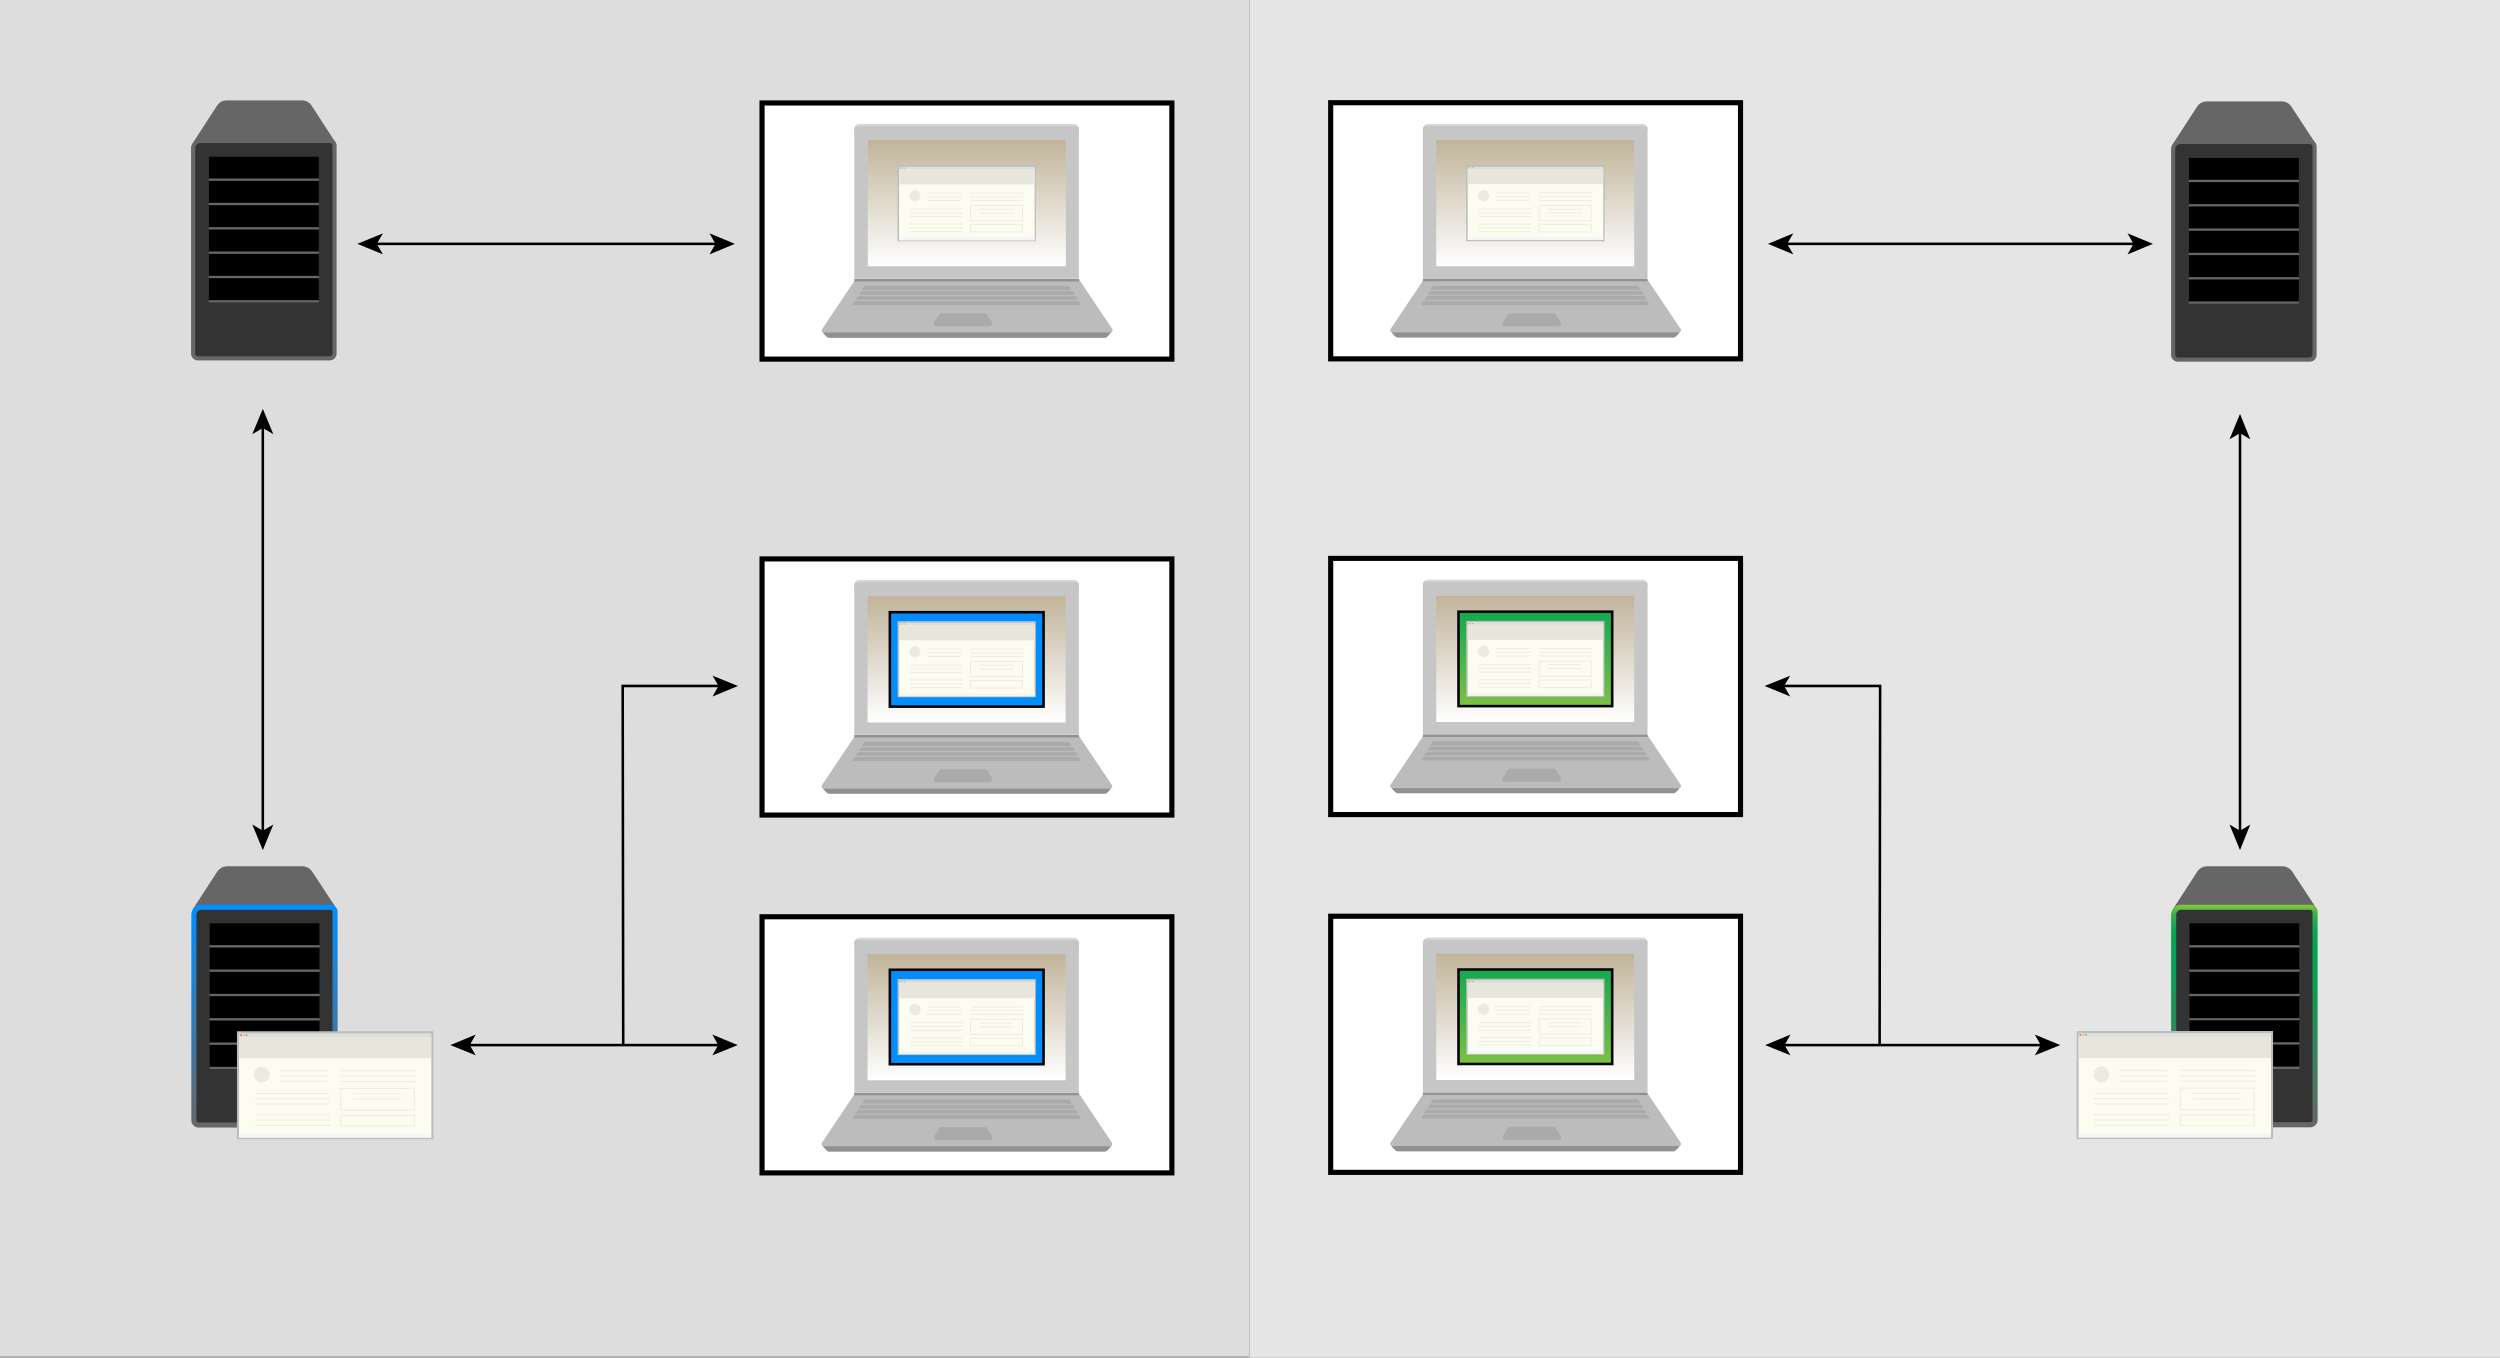 <svg xmlns="http://www.w3.org/2000/svg" xmlns:xlink="http://www.w3.org/1999/xlink" width="976" height="530" viewBox="0 0 976 530"><rect x="0" y="0" width="976" height="530" fill="#808080" stroke="none"/><defs><style>.cls-1{fill:#ddd;}.cls-2{fill:#e5e5e5;}.cls-3{fill:#fff;}.cls-3,.cls-33,.cls-35,.cls-38,.cls-4{stroke:#000;}.cls-18,.cls-20,.cls-21,.cls-27,.cls-28,.cls-3,.cls-30,.cls-33,.cls-35,.cls-38,.cls-4,.cls-5,.cls-6,.cls-8,.cls-9{stroke-miterlimit:10;}.cls-21,.cls-3,.cls-8,.cls-9{stroke-width:2px;}.cls-18,.cls-28,.cls-30,.cls-4{fill:none;}.cls-21,.cls-5,.cls-9{fill:#333;}.cls-5,.cls-6,.cls-8{stroke:#666667;}.cls-5{stroke-width:1.61px;}.cls-6,.cls-7,.cls-8{fill:#666667;}.cls-6{stroke-width:1.61px;}.cls-9{stroke:url(#linear-gradient);}.cls-10{fill:#bbbdbf;}.cls-11{fill:#dfdfdd;}.cls-12{fill:#fdfcf1;}.cls-13{fill:#f05b53;}.cls-14{fill:#fdbb2d;}.cls-15{fill:#4cb648;}.cls-16{fill:#e8e6dc;}.cls-17{fill:#f4f5f5;}.cls-18,.cls-20{stroke:#ecebe3;stroke-width:0.37px;}.cls-19{fill:#ecebe3;}.cls-20{fill:#242424;}.cls-21{stroke:url(#linear-gradient-2);}.cls-22{fill:#d6d6d6;}.cls-23{fill:#c6c6c6;}.cls-24{fill:#919191;}.cls-25{fill:url(#linear-gradient-3);}.cls-26{fill:#bcbcbc;}.cls-27,.cls-29{fill:#aaa;}.cls-27,.cls-30{stroke:#bcbcbc;}.cls-28{stroke:#919191;}.cls-30{stroke-width:0.5px;}.cls-31{fill:url(#linear-gradient-4);}.cls-32{fill:url(#linear-gradient-5);}.cls-33{fill:url(#linear-gradient-6);}.cls-34{fill:url(#linear-gradient-7);}.cls-35{fill:#008eff;}.cls-36{fill:url(#linear-gradient-8);}.cls-37{fill:url(#linear-gradient-9);}.cls-38{fill:url(#linear-gradient-10);}</style><linearGradient id="linear-gradient" x1="876.19" y1="353.24" x2="876.19" y2="440.16" gradientUnits="userSpaceOnUse"><stop offset="0" stop-color="#8bc53f"/><stop offset="0.01" stop-color="#7cc241"/><stop offset="0.02" stop-color="#5bba45"/><stop offset="0.04" stop-color="#3eb349"/><stop offset="0.06" stop-color="#27ae4c"/><stop offset="0.09" stop-color="#16aa4e"/><stop offset="0.12" stop-color="#09a750"/><stop offset="0.16" stop-color="#02a551"/><stop offset="0.25" stop-color="#00a551"/><stop offset="1" stop-color="#666"/></linearGradient><linearGradient id="linear-gradient-2" x1="103.23" y1="353.26" x2="103.23" y2="440.18" gradientUnits="userSpaceOnUse"><stop offset="0" stop-color="#008eff"/><stop offset="1" stop-color="#666"/></linearGradient><linearGradient id="linear-gradient-3" x1="377.39" y1="54.75" x2="377.39" y2="104" gradientUnits="userSpaceOnUse"><stop offset="0" stop-color="#c1b49a"/><stop offset="1" stop-color="#fff"/></linearGradient><linearGradient id="linear-gradient-4" x1="599.38" y1="54.71" x2="599.38" y2="103.96" xlink:href="#linear-gradient-3"/><linearGradient id="linear-gradient-5" x1="599.38" y1="232.59" x2="599.38" y2="281.84" xlink:href="#linear-gradient-3"/><linearGradient id="linear-gradient-6" x1="599.38" y1="281.1" x2="599.38" y2="232.24" gradientUnits="userSpaceOnUse"><stop offset="0" stop-color="#8bc53f"/><stop offset="1" stop-color="#00a551"/></linearGradient><linearGradient id="linear-gradient-7" x1="377.38" y1="232.77" x2="377.38" y2="282.02" xlink:href="#linear-gradient-3"/><linearGradient id="linear-gradient-8" x1="377.38" y1="372.46" x2="377.38" y2="421.71" xlink:href="#linear-gradient-3"/><linearGradient id="linear-gradient-9" x1="599.38" y1="372.35" x2="599.38" y2="421.61" xlink:href="#linear-gradient-3"/><linearGradient id="linear-gradient-10" x1="599.38" y1="420.87" x2="599.38" y2="372" xlink:href="#linear-gradient-6"/></defs><title>FileMaker Pro installed on a Remote Desktop Services server and on Citrix XenApp</title><g id="background"><rect class="cls-1" x="-2" y="-4.9" width="489.7" height="534.48" transform="translate(485.7 524.7) rotate(-180)"/><rect class="cls-2" x="487.8" y="-4.9" width="490.2" height="534.88" transform="translate(1465.8 525.1) rotate(-180)"/></g><g id="frames"><rect class="cls-3" x="297.5" y="218.2" width="160" height="100"/><rect class="cls-3" x="297.5" y="40.2" width="160" height="100"/><rect class="cls-3" x="519.5" y="218" width="160" height="100" transform="translate(1199 536) rotate(-180)"/><rect class="cls-3" x="519.5" y="357.8" width="160" height="100" transform="translate(1199 815.5) rotate(-180)"/><rect class="cls-3" x="297.5" y="357.9" width="160" height="100"/><rect class="cls-3" x="519.5" y="40.1" width="160" height="100"/></g><g id="lines"><line class="cls-4" x1="102.6" y1="166.6" x2="102.6" y2="324.8"/><polygon points="102.6 159.6 98.5 169.5 102.6 167.1 106.7 169.5 102.6 159.6"/><polygon points="102.6 331.9 98.5 321.9 102.6 324.3 106.7 321.9 102.6 331.9"/><line class="cls-4" x1="146.6" y1="95.2" x2="279.9" y2="95.2"/><polygon points="139.5 95.2 149.5 99.3 147.1 95.2 149.5 91.1 139.5 95.2"/><polygon points="286.9 95.2 277 99.3 279.3 95.2 277 91.1 286.9 95.2"/><line class="cls-4" x1="182.8" y1="408" x2="280.9" y2="408"/><polygon points="175.8 408 185.7 412 183.4 408 185.7 403.9 175.8 408"/><polygon points="288 408 278.1 412 280.4 408 278.1 403.9 288 408"/><polyline class="cls-4" points="243.3 408 243.1 267.8 243.1 267.8 281.1 267.8"/><polygon points="288.1 267.8 278.2 271.9 280.5 267.8 278.2 263.8 288.1 267.8"/><line class="cls-4" x1="874.5" y1="168.6" x2="874.5" y2="324.8"/><polygon points="874.5 161.6 870.4 171.5 874.5 169.1 878.5 171.5 874.5 161.6"/><polygon points="874.5 331.9 870.4 321.9 874.5 324.3 878.5 321.9 874.5 331.9"/><line class="cls-4" x1="833.5" y1="95.2" x2="697.2" y2="95.2"/><polygon points="840.5 95.2 830.6 91.1 832.9 95.2 830.6 99.3 840.5 95.2"/><polygon points="690.2 95.2 700.1 91.1 697.7 95.2 700.1 99.3 690.2 95.2"/><line class="cls-4" x1="797.2" y1="408" x2="696.1" y2="408"/><polygon points="804.3 408 794.4 403.9 796.7 408 794.4 412 804.3 408"/><polygon points="689.1 408 699 403.9 696.7 408 699 412 689.1 408"/><polyline class="cls-4" points="733.8 408 734 267.8 733.9 267.8 696 267.8"/><polygon points="688.9 267.8 698.9 263.8 696.5 267.8 698.9 271.9 688.9 267.8"/></g><g id="objects"><path class="cls-5" d="M903.6,57.4v81.1a1.9,1.9,0,0,1-1.9,1.9H850.3a1.9,1.9,0,0,1-1.9-1.9V58.3a2.9,2.9,0,0,1,2.9-2.9h50.4A1.9,1.9,0,0,1,903.6,57.4Z"/><path class="cls-6" d="M902.5,55.2H849.9l8.5-13.1a3.7,3.7,0,0,1,3.1-1.7h29.3a3.7,3.7,0,0,1,3.1,1.7Z"/><rect class="cls-7" x="854.5" y="61.6" width="43" height="56.94"/><rect x="854.5" y="61.6" width="43" height="8.59"/><rect x="854.5" y="71.1" width="43" height="8.59"/><rect x="854.5" y="80.6" width="43" height="8.59"/><rect x="854.5" y="90.1" width="43" height="8.59"/><rect x="854.5" y="99.6" width="43" height="8.59"/><rect x="854.5" y="109.1" width="43" height="8.59"/><path class="cls-8" d="M902.7,354H850.1l8.5-13.1a3.7,3.7,0,0,1,3.1-1.7h29.3a3.7,3.7,0,0,1,3.1,1.7Z"/><path class="cls-9" d="M903.8,356.1v81.1a1.9,1.9,0,0,1-1.9,1.9H850.5a1.9,1.9,0,0,1-1.9-1.9V357.1a2.9,2.9,0,0,1,2.9-2.9h50.4A1.9,1.9,0,0,1,903.8,356.1Z"/><rect class="cls-7" x="854.7" y="360.4" width="43" height="56.94"/><rect x="854.7" y="360.4" width="43" height="8.59"/><rect x="854.7" y="369.9" width="43" height="8.59"/><rect x="854.7" y="379.4" width="43" height="8.59"/><rect x="854.7" y="388.9" width="43" height="8.59"/><rect x="854.7" y="398.3" width="43" height="8.59"/><rect x="854.7" y="407.8" width="43" height="8.59"/><rect class="cls-10" x="810.7" y="402.5" width="76.7" height="42.17"/><rect class="cls-11" x="811.5" y="403.3" width="75.1" height="1.36"/><rect class="cls-12" x="811.5" y="404.7" width="75.1" height="39.36"/><ellipse class="cls-13" cx="812.2" cy="404" rx="0.4" ry="0.3"/><ellipse class="cls-14" cx="813.3" cy="404" rx="0.4" ry="0.3"/><ellipse class="cls-15" cx="814.3" cy="404" rx="0.4" ry="0.3"/><rect class="cls-16" x="811.5" y="404.7" width="75" height="8.35"/><rect class="cls-17" x="811.5" y="442.5" width="75" height="1.56"/><line class="cls-18" x1="827.1" y1="417.9" x2="845.9" y2="417.9"/><line class="cls-18" x1="827.1" y1="420" x2="845.9" y2="420"/><line class="cls-18" x1="827.1" y1="422.1" x2="845.9" y2="422.1"/><line class="cls-18" x1="817.7" y1="426.8" x2="846.8" y2="426.8"/><line class="cls-18" x1="817.7" y1="428.9" x2="846.8" y2="428.9"/><line class="cls-18" x1="817.7" y1="431" x2="846.8" y2="431"/><circle class="cls-19" cx="820.4" cy="419.4" r="3.1"/><line class="cls-18" x1="817.7" y1="435.2" x2="846.8" y2="435.2"/><line class="cls-20" x1="817.7" y1="437.2" x2="846.8" y2="437.2"/><line class="cls-18" x1="817.7" y1="439.3" x2="846.8" y2="439.3"/><rect class="cls-18" x="851.2" y="435.3" width="28.8" height="4.18"/><line class="cls-18" x1="851.2" y1="417.9" x2="880.5" y2="417.9"/><line class="cls-18" x1="851.2" y1="420" x2="880.5" y2="420"/><rect class="cls-18" x="851.2" y="424.8" width="28.8" height="8.47"/><line class="cls-18" x1="856" y1="426.9" x2="875" y2="426.9"/><line class="cls-18" x1="856" y1="429" x2="875" y2="429"/><line class="cls-18" x1="851.2" y1="422.1" x2="880.5" y2="422.1"/><path class="cls-8" d="M129.7,354H77.1l8.5-13.1a3.7,3.7,0,0,1,3.1-1.7h29.3a3.7,3.7,0,0,1,3.1,1.7Z"/><path class="cls-21" d="M130.8,356.2v81.1a1.9,1.9,0,0,1-1.9,1.9H77.6a1.9,1.9,0,0,1-1.9-1.9V357.1a2.9,2.9,0,0,1,2.9-2.9h50.4A1.9,1.9,0,0,1,130.8,356.2Z"/><rect class="cls-7" x="81.8" y="360.4" width="43" height="56.94"/><rect x="81.8" y="360.4" width="43" height="8.59"/><rect x="81.8" y="369.9" width="43" height="8.59"/><rect x="81.8" y="379.4" width="43" height="8.59"/><rect x="81.8" y="388.9" width="43" height="8.59"/><rect x="81.8" y="398.4" width="43" height="8.59"/><rect x="81.8" y="407.9" width="43" height="8.59"/><rect class="cls-10" x="92.5" y="402.6" width="76.7" height="42.17"/><rect class="cls-11" x="93.3" y="403.4" width="75.1" height="1.36"/><rect class="cls-12" x="93.3" y="404.8" width="75.1" height="39.36"/><ellipse class="cls-13" cx="94.1" cy="404.1" rx="0.4" ry="0.3"/><ellipse class="cls-14" cx="95.1" cy="404.1" rx="0.4" ry="0.3"/><ellipse class="cls-15" cx="96.2" cy="404.1" rx="0.4" ry="0.3"/><rect class="cls-16" x="93.3" y="404.8" width="75" height="8.35"/><rect class="cls-17" x="93.3" y="442.6" width="75" height="1.56"/><line class="cls-18" x1="108.9" y1="418" x2="127.8" y2="418"/><line class="cls-18" x1="108.9" y1="420.1" x2="127.8" y2="420.1"/><line class="cls-18" x1="108.9" y1="422.1" x2="127.8" y2="422.1"/><line class="cls-18" x1="99.6" y1="426.9" x2="128.6" y2="426.9"/><line class="cls-18" x1="99.6" y1="429" x2="128.6" y2="429"/><line class="cls-18" x1="99.6" y1="431" x2="128.6" y2="431"/><circle class="cls-19" cx="102.2" cy="419.5" r="3.1"/><line class="cls-18" x1="99.6" y1="435.2" x2="128.6" y2="435.2"/><line class="cls-20" x1="99.6" y1="437.3" x2="128.6" y2="437.3"/><line class="cls-18" x1="99.6" y1="439.4" x2="128.6" y2="439.4"/><rect class="cls-18" x="133" y="435.4" width="28.8" height="4.18"/><line class="cls-18" x1="133" y1="418" x2="162.3" y2="418"/><line class="cls-18" x1="133" y1="420.1" x2="162.3" y2="420.1"/><rect class="cls-18" x="133" y="424.9" width="28.8" height="8.47"/><line class="cls-18" x1="137.8" y1="427" x2="156.8" y2="427"/><line class="cls-18" x1="137.8" y1="429.1" x2="156.8" y2="429.1"/><line class="cls-18" x1="133" y1="422.2" x2="162.3" y2="422.2"/><path class="cls-5" d="M130.6,56.9V138a1.9,1.9,0,0,1-1.9,1.9H77.3a1.9,1.9,0,0,1-1.9-1.9V57.9A2.9,2.9,0,0,1,78.3,55h50.4A1.9,1.9,0,0,1,130.6,56.9Z"/><path class="cls-6" d="M129.5,54.8H76.9l8.5-13.1A3.7,3.7,0,0,1,88.6,40h29.3a3.7,3.7,0,0,1,3.1,1.7Z"/><rect class="cls-7" x="81.5" y="61.1" width="43" height="56.94"/><rect x="81.5" y="61.1" width="43" height="8.59"/><rect x="81.5" y="70.6" width="43" height="8.59"/><rect x="81.5" y="80.1" width="43" height="8.59"/><rect x="81.5" y="89.6" width="43" height="8.59"/><rect x="81.5" y="99.1" width="43" height="8.59"/><rect x="81.5" y="108.6" width="43" height="8.59"/><path class="cls-22" d="M333.5,51.4v-1a2,2,0,0,1,2-2h83.7a2,2,0,0,1,2,2v1Z"/><path class="cls-23" d="M334.5,49.3h85.7a1,1,0,0,1,1,1v58.5a0,0,0,0,1,0,0H333.5a0,0,0,0,1,0,0V50.3A1,1,0,0,1,334.5,49.3Z"/><path class="cls-24" d="M431.5,131.9H323.5c-.7,0-3-2.6-2.6-3.2H434.1C434.4,129.3,432.2,131.9,431.5,131.9Z"/><rect class="cls-25" x="338.8" y="54.7" width="77.3" height="49.25"/><path class="cls-26" d="M433.3,129.8H321.8a.9.9,0,0,1-.8-1.4l12.8-19.1h87.6l12.8,19.1A.9.9,0,0,1,433.3,129.8Z"/><path class="cls-27" d="M421.5,119.6h-88a.9.9,0,0,1-.8-1.4l4.5-7.1h80.5l4.5,7.1A.9.9,0,0,1,421.5,119.6Z"/><line class="cls-28" x1="333.5" y1="109.4" x2="421.3" y2="109.4"/><rect class="cls-10" x="350.4" y="64.5" width="54" height="29.7"/><rect class="cls-11" x="351" y="65.1" width="52.9" height="0.96"/><rect class="cls-12" x="351" y="66.1" width="52.9" height="27.72"/><ellipse class="cls-13" cx="351.5" cy="65.6" rx="0.2" ry="0.2"/><ellipse class="cls-14" cx="352.2" cy="65.6" rx="0.2" ry="0.2"/><ellipse class="cls-15" cx="353" cy="65.6" rx="0.2" ry="0.2"/><rect class="cls-16" x="351" y="66.1" width="52.9" height="5.88"/><rect class="cls-17" x="351" y="92.7" width="52.9" height="1.1"/><line class="cls-18" x1="362" y1="75.4" x2="375.2" y2="75.4"/><line class="cls-18" x1="362" y1="76.8" x2="375.2" y2="76.8"/><line class="cls-18" x1="362" y1="78.3" x2="375.2" y2="78.3"/><line class="cls-18" x1="355.4" y1="81.6" x2="375.8" y2="81.6"/><line class="cls-18" x1="355.4" y1="83.1" x2="375.8" y2="83.1"/><line class="cls-18" x1="355.4" y1="84.5" x2="375.8" y2="84.5"/><circle class="cls-19" cx="357.2" cy="76.4" r="2.2"/><line class="cls-18" x1="355.4" y1="87.5" x2="375.8" y2="87.5"/><line class="cls-20" x1="355.4" y1="89" x2="375.8" y2="89"/><line class="cls-18" x1="355.4" y1="90.4" x2="375.8" y2="90.4"/><rect class="cls-18" x="378.9" y="87.6" width="20.3" height="2.94"/><line class="cls-18" x1="378.9" y1="75.4" x2="399.6" y2="75.4"/><line class="cls-18" x1="378.9" y1="76.8" x2="399.6" y2="76.8"/><rect class="cls-18" x="378.9" y="80.2" width="20.3" height="5.97"/><line class="cls-18" x1="382.3" y1="81.7" x2="395.7" y2="81.7"/><line class="cls-18" x1="382.3" y1="83.2" x2="395.7" y2="83.2"/><line class="cls-18" x1="378.9" y1="78.3" x2="399.6" y2="78.3"/><path class="cls-29" d="M364.7,125.8l2-3a1.1,1.1,0,0,1,.9-.5h16.8a1.1,1.1,0,0,1,.9.5l2,3a1.1,1.1,0,0,1-.9,1.6H365.6A1.1,1.1,0,0,1,364.7,125.8Z"/><line class="cls-30" x1="335.8" y1="113.4" x2="419.3" y2="113.4"/><line class="cls-30" x1="334.7" y1="115.4" x2="420.1" y2="115.4"/><line class="cls-30" x1="333.5" y1="117.3" x2="421.6" y2="117.3"/><path class="cls-22" d="M555.5,51.4v-1a2,2,0,0,1,2-2h83.7a2,2,0,0,1,2,2v1Z"/><path class="cls-23" d="M556.5,49.2h85.7a1,1,0,0,1,1,1v58.5a0,0,0,0,1,0,0H555.5a0,0,0,0,1,0,0V50.2A1,1,0,0,1,556.5,49.2Z"/><path class="cls-24" d="M653.5,131.8H545.5c-.7,0-3-2.6-2.6-3.2H656.1C656.4,129.3,654.2,131.8,653.5,131.8Z"/><rect class="cls-31" x="560.7" y="54.7" width="77.3" height="49.25"/><path class="cls-26" d="M655.3,129.8H543.7a.9.9,0,0,1-.8-1.4l12.8-19.1h87.6l12.8,19.1A.9.9,0,0,1,655.3,129.8Z"/><path class="cls-27" d="M643.5,119.6h-88a.9.9,0,0,1-.8-1.4l4.5-7.1h80.5l4.5,7.1A.9.9,0,0,1,643.5,119.6Z"/><line class="cls-28" x1="555.5" y1="109.3" x2="643.2" y2="109.3"/><rect class="cls-10" x="572.4" y="64.5" width="54" height="29.7"/><rect class="cls-11" x="573" y="65.1" width="52.9" height="0.96"/><rect class="cls-12" x="573" y="66" width="52.9" height="27.72"/><ellipse class="cls-13" cx="573.5" cy="65.5" rx="0.2" ry="0.2"/><ellipse class="cls-14" cx="574.2" cy="65.5" rx="0.2" ry="0.2"/><ellipse class="cls-15" cx="575" cy="65.5" rx="0.2" ry="0.2"/><rect class="cls-16" x="573" y="66" width="52.9" height="5.88"/><rect class="cls-17" x="573" y="92.6" width="52.9" height="1.1"/><line class="cls-18" x1="583.9" y1="75.3" x2="597.2" y2="75.3"/><line class="cls-18" x1="583.9" y1="76.8" x2="597.2" y2="76.8"/><line class="cls-18" x1="583.9" y1="78.2" x2="597.2" y2="78.2"/><line class="cls-18" x1="577.4" y1="81.6" x2="597.8" y2="81.6"/><line class="cls-18" x1="577.4" y1="83.1" x2="597.8" y2="83.1"/><line class="cls-18" x1="577.4" y1="84.5" x2="597.8" y2="84.5"/><circle class="cls-19" cx="579.2" cy="76.4" r="2.2"/><line class="cls-18" x1="577.4" y1="87.5" x2="597.8" y2="87.5"/><line class="cls-20" x1="577.4" y1="88.9" x2="597.8" y2="88.9"/><line class="cls-18" x1="577.4" y1="90.4" x2="597.8" y2="90.4"/><rect class="cls-18" x="600.9" y="87.6" width="20.3" height="2.94"/><line class="cls-18" x1="600.9" y1="75.3" x2="621.6" y2="75.3"/><line class="cls-18" x1="600.9" y1="76.8" x2="621.6" y2="76.8"/><rect class="cls-18" x="600.9" y="80.2" width="20.3" height="5.97"/><line class="cls-18" x1="604.3" y1="81.7" x2="617.7" y2="81.7"/><line class="cls-18" x1="604.3" y1="83.1" x2="617.7" y2="83.1"/><line class="cls-18" x1="600.9" y1="78.3" x2="621.6" y2="78.3"/><path class="cls-29" d="M586.7,125.8l2-3a1.1,1.1,0,0,1,.9-.5h16.8a1.1,1.1,0,0,1,.9.5l2,3a1.1,1.1,0,0,1-.9,1.6H587.6A1.1,1.1,0,0,1,586.7,125.8Z"/><line class="cls-30" x1="557.8" y1="113.4" x2="641.2" y2="113.4"/><line class="cls-30" x1="556.7" y1="115.3" x2="642.1" y2="115.3"/><line class="cls-30" x1="555.5" y1="117.3" x2="643.6" y2="117.3"/><path class="cls-22" d="M555.5,229.3v-1a2,2,0,0,1,2-2h83.7a2,2,0,0,1,2,2v1Z"/><path class="cls-23" d="M556.5,227.1h85.7a1,1,0,0,1,1,1v58.5a0,0,0,0,1,0,0H555.5a0,0,0,0,1,0,0V228.1A1,1,0,0,1,556.5,227.1Z"/><path class="cls-24" d="M653.5,309.7H545.5c-.7,0-3-2.6-2.6-3.2H656.1C656.4,307.2,654.2,309.7,653.5,309.7Z"/><rect class="cls-32" x="560.7" y="232.6" width="77.3" height="49.25"/><path class="cls-26" d="M655.3,307.7H543.7a.9.9,0,0,1-.8-1.4l12.8-19.1h87.6l12.8,19.1A.9.9,0,0,1,655.3,307.7Z"/><path class="cls-27" d="M643.5,297.4h-88a.9.9,0,0,1-.8-1.4l4.5-7.1h80.5l4.5,7.1A.9.9,0,0,1,643.5,297.4Z"/><line class="cls-28" x1="555.5" y1="287.2" x2="643.2" y2="287.2"/><rect class="cls-33" x="569.4" y="238.8" width="60" height="36.87"/><rect class="cls-10" x="572.4" y="242.4" width="54" height="29.7"/><rect class="cls-11" x="573" y="242.9" width="52.9" height="0.96"/><rect class="cls-12" x="573" y="243.9" width="52.9" height="27.72"/><ellipse class="cls-13" cx="573.5" cy="243.4" rx="0.2" ry="0.2"/><ellipse class="cls-14" cx="574.2" cy="243.4" rx="0.2" ry="0.2"/><ellipse class="cls-15" cx="575" cy="243.4" rx="0.2" ry="0.2"/><rect class="cls-16" x="573" y="243.9" width="52.9" height="5.88"/><rect class="cls-17" x="573" y="270.5" width="52.9" height="1.1"/><line class="cls-18" x1="583.9" y1="253.2" x2="597.2" y2="253.2"/><line class="cls-18" x1="583.9" y1="254.7" x2="597.2" y2="254.7"/><line class="cls-18" x1="583.9" y1="256.1" x2="597.2" y2="256.1"/><line class="cls-18" x1="577.4" y1="259.5" x2="597.8" y2="259.5"/><line class="cls-18" x1="577.4" y1="260.9" x2="597.8" y2="260.9"/><line class="cls-18" x1="577.4" y1="262.4" x2="597.8" y2="262.4"/><circle class="cls-19" cx="579.2" cy="254.3" r="2.2"/><line class="cls-18" x1="577.4" y1="265.4" x2="597.8" y2="265.4"/><line class="cls-20" x1="577.4" y1="266.8" x2="597.8" y2="266.8"/><line class="cls-18" x1="577.4" y1="268.3" x2="597.8" y2="268.3"/><rect class="cls-18" x="600.9" y="265.5" width="20.3" height="2.94"/><line class="cls-18" x1="600.9" y1="253.2" x2="621.6" y2="253.2"/><line class="cls-18" x1="600.9" y1="254.7" x2="621.6" y2="254.7"/><rect class="cls-18" x="600.9" y="258.1" width="20.3" height="5.97"/><line class="cls-18" x1="604.3" y1="259.5" x2="617.7" y2="259.5"/><line class="cls-18" x1="604.3" y1="261" x2="617.7" y2="261"/><line class="cls-18" x1="600.9" y1="256.1" x2="621.6" y2="256.1"/><path class="cls-29" d="M586.7,303.6l2-3a1.1,1.1,0,0,1,.9-.5h16.8a1.1,1.1,0,0,1,.9.5l2,3a1.1,1.1,0,0,1-.9,1.6H587.6A1.1,1.1,0,0,1,586.7,303.6Z"/><line class="cls-30" x1="557.8" y1="291.3" x2="641.2" y2="291.3"/><line class="cls-30" x1="556.7" y1="293.2" x2="642.1" y2="293.2"/><line class="cls-30" x1="555.5" y1="295.2" x2="643.6" y2="295.2"/><path class="cls-22" d="M333.5,229.4v-1a2,2,0,0,1,2-2h83.7a2,2,0,0,1,2,2v1Z"/><path class="cls-23" d="M334.5,227.3h85.7a1,1,0,0,1,1,1v58.5a0,0,0,0,1,0,0H333.5a0,0,0,0,1,0,0V228.3A1,1,0,0,1,334.5,227.3Z"/><path class="cls-24" d="M431.5,309.9H323.5c-.7,0-3-2.6-2.6-3.2H434.1C434.4,307.3,432.2,309.9,431.5,309.9Z"/><rect class="cls-34" x="338.7" y="232.8" width="77.3" height="49.25"/><path class="cls-26" d="M433.3,307.9H321.7a.9.9,0,0,1-.8-1.4l12.8-19.1h87.6l12.8,19.1A.9.9,0,0,1,433.3,307.9Z"/><path class="cls-27" d="M421.5,297.6h-88a.9.9,0,0,1-.8-1.4l4.5-7.1h80.5l4.5,7.1A.9.9,0,0,1,421.5,297.6Z"/><line class="cls-28" x1="333.5" y1="287.4" x2="421.2" y2="287.4"/><rect class="cls-35" x="347.4" y="239" width="60" height="36.87"/><rect class="cls-10" x="350.4" y="242.5" width="54" height="29.7"/><rect class="cls-11" x="351" y="243.1" width="52.9" height="0.96"/><rect class="cls-12" x="351" y="244.1" width="52.9" height="27.72"/><ellipse class="cls-13" cx="351.5" cy="243.6" rx="0.2" ry="0.2"/><ellipse class="cls-14" cx="352.2" cy="243.6" rx="0.2" ry="0.2"/><ellipse class="cls-15" cx="353" cy="243.6" rx="0.2" ry="0.2"/><rect class="cls-16" x="351" y="244.1" width="52.9" height="5.88"/><rect class="cls-17" x="351" y="270.7" width="52.9" height="1.1"/><line class="cls-18" x1="361.9" y1="253.4" x2="375.2" y2="253.4"/><line class="cls-18" x1="361.9" y1="254.8" x2="375.2" y2="254.8"/><line class="cls-18" x1="361.9" y1="256.3" x2="375.2" y2="256.3"/><line class="cls-18" x1="355.4" y1="259.7" x2="375.8" y2="259.7"/><line class="cls-18" x1="355.4" y1="261.1" x2="375.8" y2="261.1"/><line class="cls-18" x1="355.4" y1="262.6" x2="375.8" y2="262.6"/><circle class="cls-19" cx="357.2" cy="254.4" r="2.2"/><line class="cls-18" x1="355.4" y1="265.5" x2="375.8" y2="265.5"/><line class="cls-20" x1="355.4" y1="267" x2="375.8" y2="267"/><line class="cls-18" x1="355.4" y1="268.4" x2="375.8" y2="268.4"/><rect class="cls-18" x="378.9" y="265.7" width="20.3" height="2.94"/><line class="cls-18" x1="378.9" y1="253.4" x2="399.6" y2="253.4"/><line class="cls-18" x1="378.9" y1="254.9" x2="399.6" y2="254.9"/><rect class="cls-18" x="378.9" y="258.2" width="20.3" height="5.97"/><line class="cls-18" x1="382.3" y1="259.7" x2="395.7" y2="259.7"/><line class="cls-18" x1="382.3" y1="261.2" x2="395.7" y2="261.2"/><line class="cls-18" x1="378.9" y1="256.3" x2="399.6" y2="256.3"/><path class="cls-29" d="M364.7,303.8l2-3a1.1,1.1,0,0,1,.9-.5h16.8a1.1,1.1,0,0,1,.9.5l2,3a1.1,1.1,0,0,1-.9,1.6H365.6A1.1,1.1,0,0,1,364.7,303.8Z"/><line class="cls-30" x1="335.8" y1="291.5" x2="419.2" y2="291.5"/><line class="cls-30" x1="334.7" y1="293.4" x2="420.1" y2="293.4"/><line class="cls-30" x1="333.5" y1="295.3" x2="421.6" y2="295.3"/><path class="cls-22" d="M333.5,369.1v-1a2,2,0,0,1,2-2h83.7a2,2,0,0,1,2,2v1Z"/><path class="cls-23" d="M334.5,367h85.7a1,1,0,0,1,1,1v58.5a0,0,0,0,1,0,0H333.5a0,0,0,0,1,0,0V368A1,1,0,0,1,334.5,367Z"/><path class="cls-24" d="M431.5,449.6H323.5c-.7,0-3-2.6-2.6-3.2H434.1C434.4,447,432.2,449.6,431.5,449.6Z"/><rect class="cls-36" x="338.7" y="372.5" width="77.3" height="49.25"/><path class="cls-26" d="M433.3,447.5H321.7a.9.9,0,0,1-.8-1.4l12.8-19.1h87.6l12.8,19.1A.9.9,0,0,1,433.3,447.5Z"/><path class="cls-27" d="M421.5,437.3h-88a.9.9,0,0,1-.8-1.4l4.5-7.1h80.5l4.5,7.1A.9.9,0,0,1,421.5,437.3Z"/><line class="cls-28" x1="333.5" y1="427.1" x2="421.2" y2="427.1"/><rect class="cls-35" x="347.4" y="378.6" width="60" height="36.87"/><rect class="cls-10" x="350.4" y="382.2" width="54" height="29.7"/><rect class="cls-11" x="351" y="382.8" width="52.9" height="0.96"/><rect class="cls-12" x="351" y="383.8" width="52.9" height="27.72"/><ellipse class="cls-13" cx="351.5" cy="383.3" rx="0.2" ry="0.2"/><ellipse class="cls-14" cx="352.2" cy="383.3" rx="0.2" ry="0.2"/><ellipse class="cls-15" cx="353" cy="383.3" rx="0.2" ry="0.2"/><rect class="cls-16" x="351" y="383.8" width="52.9" height="5.88"/><rect class="cls-17" x="351" y="410.4" width="52.9" height="1.1"/><line class="cls-18" x1="361.9" y1="393.1" x2="375.2" y2="393.1"/><line class="cls-18" x1="361.9" y1="394.5" x2="375.2" y2="394.5"/><line class="cls-18" x1="361.9" y1="396" x2="375.2" y2="396"/><line class="cls-18" x1="355.4" y1="399.3" x2="375.8" y2="399.3"/><line class="cls-18" x1="355.4" y1="400.8" x2="375.8" y2="400.8"/><line class="cls-18" x1="355.4" y1="402.3" x2="375.8" y2="402.3"/><circle class="cls-19" cx="357.2" cy="394.1" r="2.2"/><line class="cls-18" x1="355.4" y1="405.2" x2="375.8" y2="405.2"/><line class="cls-20" x1="355.4" y1="406.7" x2="375.8" y2="406.7"/><line class="cls-18" x1="355.4" y1="408.1" x2="375.8" y2="408.1"/><rect class="cls-18" x="378.9" y="405.3" width="20.3" height="2.94"/><line class="cls-18" x1="378.9" y1="393.1" x2="399.6" y2="393.1"/><line class="cls-18" x1="378.9" y1="394.5" x2="399.6" y2="394.5"/><rect class="cls-18" x="378.9" y="397.9" width="20.3" height="5.97"/><line class="cls-18" x1="382.3" y1="399.4" x2="395.7" y2="399.4"/><line class="cls-18" x1="382.3" y1="400.9" x2="395.7" y2="400.9"/><line class="cls-18" x1="378.9" y1="396" x2="399.6" y2="396"/><path class="cls-29" d="M364.7,443.5l2-3a1.1,1.1,0,0,1,.9-.5h16.8a1.1,1.1,0,0,1,.9.5l2,3a1.1,1.1,0,0,1-.9,1.6H365.6A1.1,1.1,0,0,1,364.7,443.5Z"/><line class="cls-30" x1="335.8" y1="431.1" x2="419.2" y2="431.1"/><line class="cls-30" x1="334.7" y1="433.1" x2="420.1" y2="433.1"/><line class="cls-30" x1="333.5" y1="435" x2="421.6" y2="435"/><path class="cls-22" d="M555.5,369v-1a2,2,0,0,1,2-2h83.7a2,2,0,0,1,2,2v1Z"/><path class="cls-23" d="M556.5,366.9h85.7a1,1,0,0,1,1,1v58.5a0,0,0,0,1,0,0H555.5a0,0,0,0,1,0,0V367.9A1,1,0,0,1,556.5,366.9Z"/><path class="cls-24" d="M653.5,449.5H545.5c-.7,0-3-2.6-2.6-3.2H656.1C656.4,446.9,654.2,449.5,653.5,449.5Z"/><rect class="cls-37" x="560.7" y="372.4" width="77.3" height="49.25"/><path class="cls-26" d="M655.3,447.4H543.7a.9.9,0,0,1-.8-1.4L555.7,427h87.6L656.1,446A.9.9,0,0,1,655.3,447.4Z"/><path class="cls-27" d="M643.5,437.2h-88a.9.9,0,0,1-.8-1.4l4.5-7.1h80.5l4.5,7.1A.9.9,0,0,1,643.5,437.2Z"/><line class="cls-28" x1="555.5" y1="427" x2="643.2" y2="427"/><rect class="cls-38" x="569.4" y="378.5" width="60" height="36.87"/><rect class="cls-10" x="572.4" y="382.1" width="54" height="29.7"/><rect class="cls-11" x="573" y="382.7" width="52.9" height="0.96"/><rect class="cls-12" x="573" y="383.7" width="52.9" height="27.72"/><ellipse class="cls-13" cx="573.5" cy="383.2" rx="0.2" ry="0.2"/><ellipse class="cls-14" cx="574.2" cy="383.2" rx="0.2" ry="0.2"/><ellipse class="cls-15" cx="575" cy="383.2" rx="0.2" ry="0.2"/><rect class="cls-16" x="573" y="383.7" width="52.9" height="5.88"/><rect class="cls-17" x="573" y="410.3" width="52.9" height="1.1"/><line class="cls-18" x1="583.9" y1="393" x2="597.2" y2="393"/><line class="cls-18" x1="583.9" y1="394.4" x2="597.2" y2="394.4"/><line class="cls-18" x1="583.9" y1="395.9" x2="597.2" y2="395.9"/><line class="cls-18" x1="577.4" y1="399.2" x2="597.8" y2="399.2"/><line class="cls-18" x1="577.4" y1="400.7" x2="597.8" y2="400.7"/><line class="cls-18" x1="577.4" y1="402.2" x2="597.8" y2="402.2"/><circle class="cls-19" cx="579.2" cy="394" r="2.2"/><line class="cls-18" x1="577.4" y1="405.1" x2="597.8" y2="405.1"/><line class="cls-20" x1="577.4" y1="406.6" x2="597.8" y2="406.6"/><line class="cls-18" x1="577.4" y1="408" x2="597.8" y2="408"/><rect class="cls-18" x="600.9" y="405.2" width="20.3" height="2.94"/><line class="cls-18" x1="600.9" y1="393" x2="621.6" y2="393"/><line class="cls-18" x1="600.9" y1="394.4" x2="621.6" y2="394.4"/><rect class="cls-18" x="600.9" y="397.8" width="20.3" height="5.97"/><line class="cls-18" x1="604.3" y1="399.3" x2="617.7" y2="399.3"/><line class="cls-18" x1="604.3" y1="400.8" x2="617.7" y2="400.8"/><line class="cls-18" x1="600.9" y1="395.9" x2="621.6" y2="395.9"/><path class="cls-29" d="M586.7,443.4l2-3a1.1,1.1,0,0,1,.9-.5h16.8a1.1,1.1,0,0,1,.9.5l2,3a1.1,1.1,0,0,1-.9,1.6H587.6A1.1,1.1,0,0,1,586.7,443.4Z"/><line class="cls-30" x1="557.8" y1="431" x2="641.2" y2="431"/><line class="cls-30" x1="556.7" y1="433" x2="642.1" y2="433"/><line class="cls-30" x1="555.5" y1="434.9" x2="643.6" y2="434.9"/></g></svg>